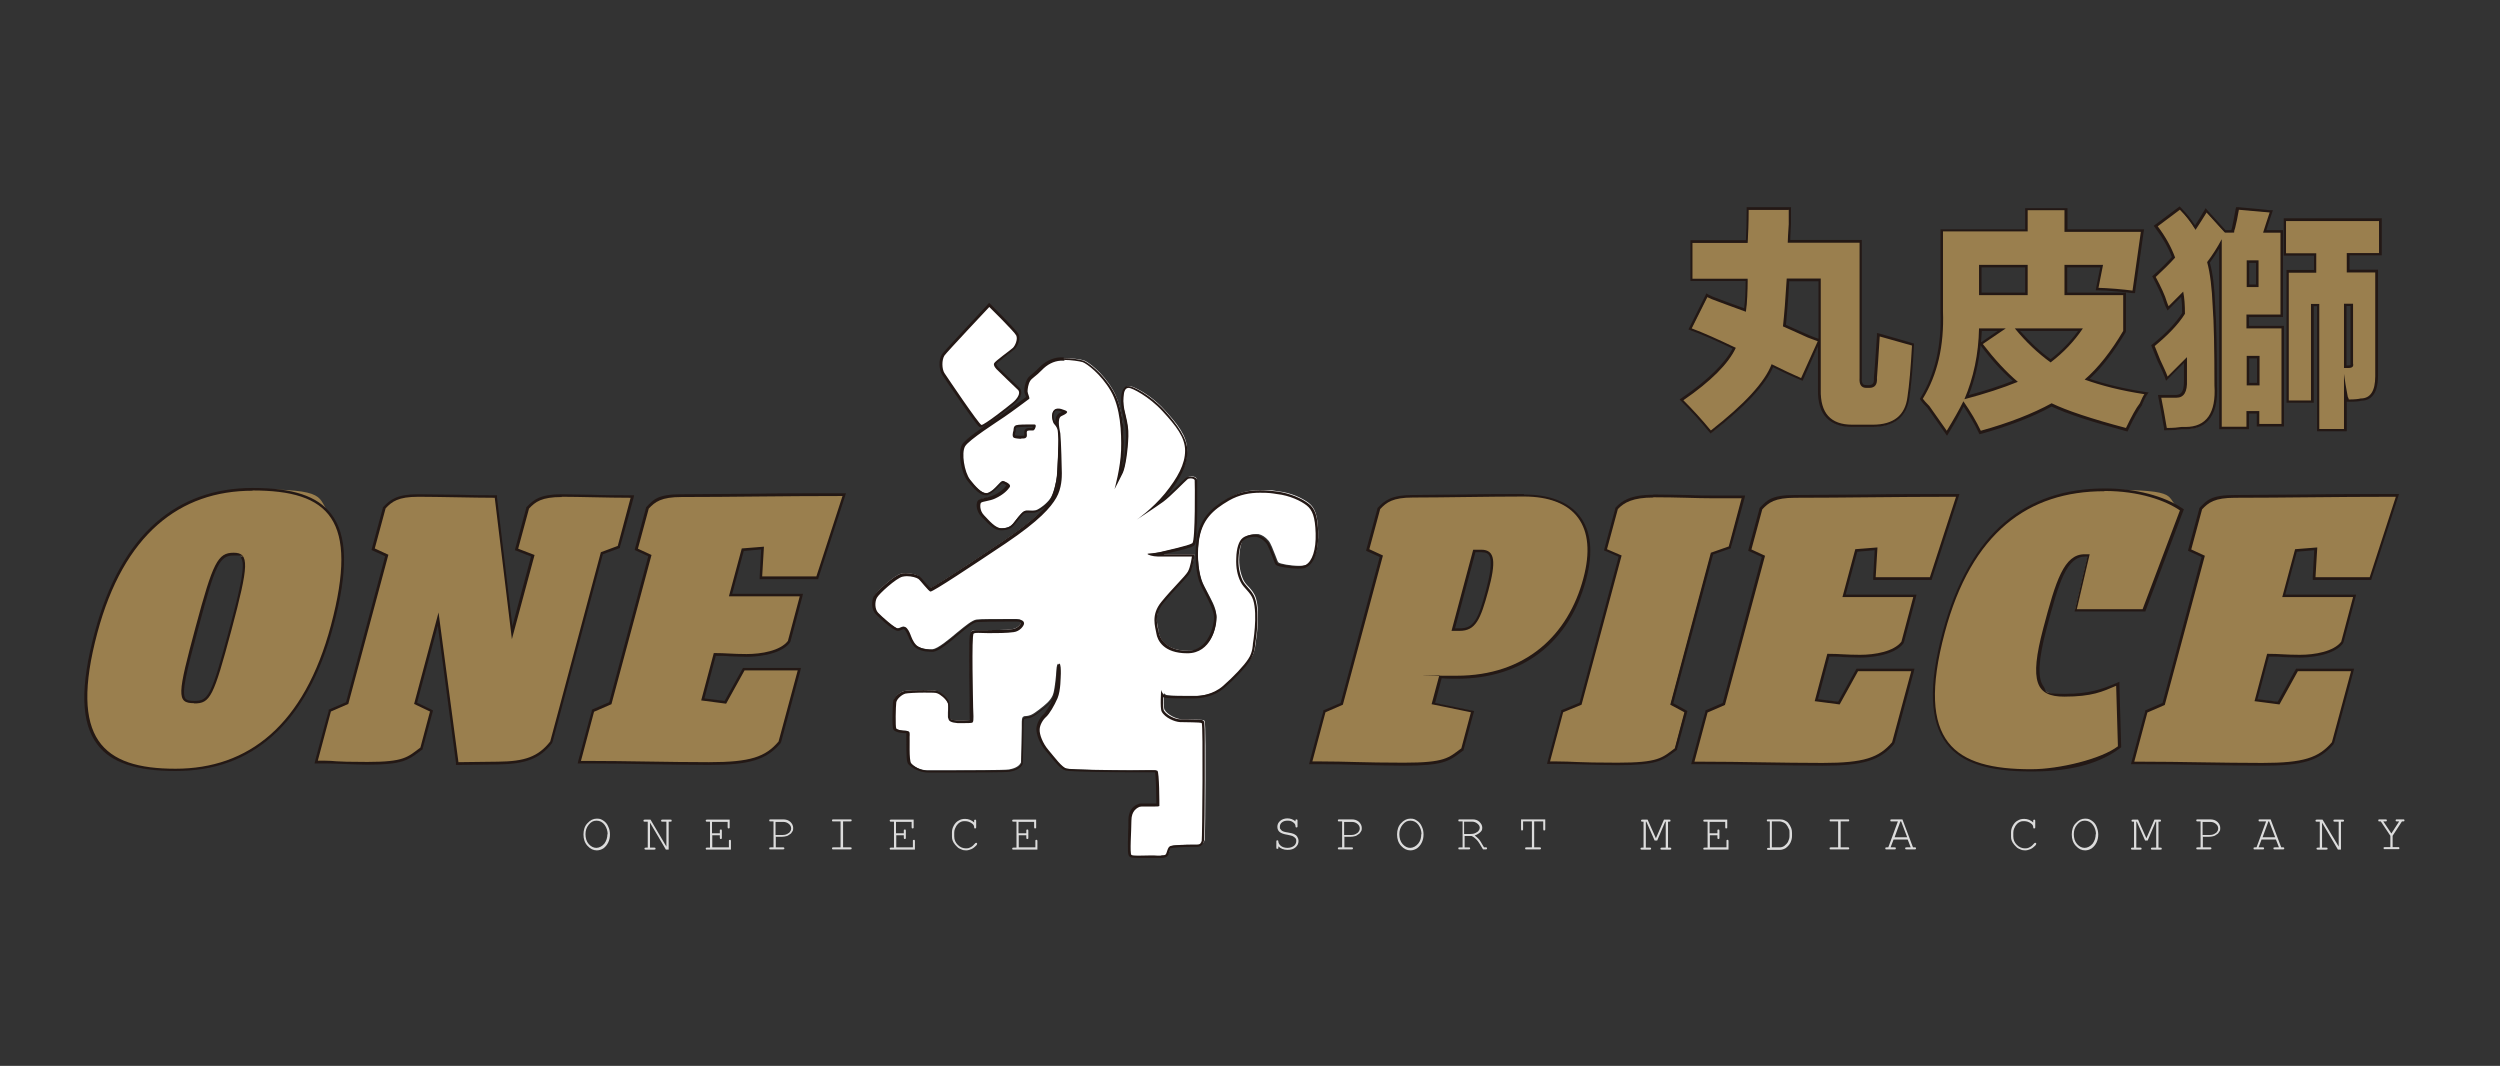 <?xml version="1.0" encoding="UTF-8"?>
<svg xmlns="http://www.w3.org/2000/svg" version="1.1" viewBox="0 0 991.9 422.9">
  <rect x="0" y="0" width="991.9" height="422.9" fill="#333333" stroke="none"/>
  <defs>
    <style>
      .cls-1 {
        fill: #9a7f4e;
      }

      .cls-2 {
        fill: #231815;
      }

      .cls-3 {
        fill: #fff;
      }

      .cls-4 {
        fill: #dcdcdc;
      }
    </style>
  </defs>
  <!-- Generator: Adobe Illustrator 28.6.0, SVG Export Plug-In . SVG Version: 1.2.0 Build 709)  -->
  <g>
    <g id="Calque_1">
      <g>
        <g>
          <g>
            <path class="cls-1" d="M678.7,171.1c-3.6-4.3-7.3-8.4-10.9-12l-.4-.4.5-.3c10.6-7.3,17.4-14,20.4-20.1-6.8-3.3-12.5-5.8-17-7.4l-.5-.2,6.7-13.4.4.2c.9.5,2.3,1.1,4.3,1.8,1.9.7,5.3,2,10.4,3.8.4-3.4.6-7.4.6-12h-21.9v-15.2h21.9c.2-3.4.3-7.6.3-12.6v-.5h16.7v6.3c-.2,3-.3,5.3-.4,6.8h28.5v54.1c-.1,1.4,0,2.4.6,2.9.4.4.9.6,1.7.6s.3,0,.5,0c.3,0,.5,0,.6,0,.9,0,1.5-.2,1.9-.7.5-.6.7-1.5.6-2.8.2-2.7.6-8.2,1.1-16.5v-.6s.6.2.6.2c6.4,1.8,10.4,2.9,12.8,3.7h.4c0,.1,0,.5,0,.5-.5,9-1.1,15.9-1.8,20.5-1,7.5-5.8,11.4-14.3,11.4-.3,0-.5,0-.8,0h-6.6c-.2,0-.4,0-.7,0-4.2,0-7.5-1.1-9.6-3.4-2.3-2.4-3.5-6.1-3.3-11v-19.4l-6.9,15.3-.5-.2c-3.3-1.4-7-3.2-11.2-5.2-2.9,7-11,15.7-24,26l-.4.3-.3-.4ZM717.6,133.5c2.1.8,3.3,1.2,4,1.4h.4c0,.1,0-23.8,0-23.8h-12.5c-.5,7.8-.9,13.9-1.4,18.2,2.2,1,5.4,2.4,9.5,4.2Z"/>
            <path class="cls-2" d="M709.7,83.2v5.8c-.2,3.4-.4,5.8-.4,7.3h28.5v53.6c-.2,2.7.7,4,2.7,4s.4,0,.5,0c.2,0,.4,0,.6,0,2.3,0,3.3-1.3,3.1-4,.2-2.7.6-8.1,1.1-16.4,6.1,1.7,10.3,2.9,12.8,3.6-.5,9-1.1,15.8-1.8,20.4-.9,7.3-5.5,11-13.8,11s-.5,0-.8,0h-6.6c-.2,0-.4,0-.7,0-8.6,0-12.7-4.6-12.5-13.9v-44.1h-13.5c-.5,8.3-1,14.6-1.5,19,2.2,1,5.5,2.4,9.8,4.4,1.9.7,3.3,1.2,4,1.5l-6.6,14.6c-3.4-1.5-7.3-3.3-11.7-5.5-2.7,7.1-10.7,15.8-24.1,26.3-3.6-4.4-7.3-8.4-10.9-12,10.9-7.5,17.9-14.5,20.8-20.8-7.1-3.4-12.9-6-17.5-7.7l6.2-12.4c1,.5,2.4,1.1,4.4,1.8,1.9.7,5.6,2.1,10.9,4,.5-3.6.7-8,.7-13.1h-21.9v-14.2h21.9c.2-3.4.4-7.8.4-13.1h15.7M710.7,82.2h-17.7v1c0,4.8-.1,8.9-.3,12.1h-22v16.2h21.9c0,4.1-.2,7.7-.6,10.8-4.5-1.6-7.9-2.9-9.8-3.6-2-.7-3.4-1.3-4.3-1.8l-.9-.5-.4.9-6.2,12.4-.5,1,1,.4c4.4,1.6,9.9,4,16.5,7.2-3.1,5.9-9.8,12.5-20,19.5l-1,.7.8.8c3.6,3.6,7.3,7.6,10.9,12l.6.7.8-.6c13-10.2,20.9-18.6,24-25.7,4,2,7.6,3.7,10.8,5l.9.4.4-.9,5.7-12.8v17.1c-.1,5,1,8.9,3.5,11.4,2.3,2.3,5.6,3.5,10,3.5s.5,0,.7,0h6.5c.3,0,.5,0,.8,0,8.8,0,13.8-4,14.8-11.8.7-4.6,1.3-11.3,1.8-20.5v-.8s-.7-.2-.7-.2c-2.4-.7-6.4-1.9-12.8-3.7l-1.2-.3v1.2c-.6,8.2-.9,13.7-1.2,16.4h0c0,0,0,.2,0,.2,0,1.2,0,2-.5,2.4-.3.3-.8.5-1.6.5s-.3,0-.5,0h0s0,0,0,0c-.2,0-.3,0-.4,0-.6,0-1-.1-1.3-.4-.4-.4-.6-1.3-.5-2.5h0v-54.7h-28.4c0-1.5.2-3.6.3-6.2h0v-6.9h0ZM709.9,111.6h11.6v22.8c-.7-.2-1.9-.7-3.7-1.4-3.9-1.7-7-3.1-9.2-4.1.4-4.2.9-9.9,1.3-17.4h0Z"/>
          </g>
          <g>
            <path class="cls-1" d="M772,171.4c-1.7-2.4-4-5.7-6.9-9.8-1.2-1.2-2.1-2.2-2.6-2.9l-.2-.3.2-.3c5.8-9.4,8.4-20.9,8-34.4v-32.3h33.6v-8.4h15.6v8.4h30.4l-3.4,24.4h-.5c-1.7-.3-3.9-.6-6.5-.8-3-.2-5.2-.4-6.9-.4h-.6l1.8-9.1h-14.2v11h23.3v14.9h0c-4.7,8.1-9.7,14.4-14.8,19,6.4,2.3,14,4.1,22.8,5.5h.8c0,.1-.4.8-.4.8-.5.7-1,1.9-1.8,3.6h0c0,0,0,.1,0,.1-1.4,1.9-3.3,5.2-5.4,9.8l-.2.4h-.4c-13.4-3.7-23.3-7-29.4-9.9-7.5,4.1-16.9,7.7-28,10.9h-.4c0,.1-.2-.3-.2-.3-1.6-3.4-3.8-7.1-6.4-10.9-1.7,3.2-3.7,6.9-6.2,11l-.4.7-.4-.6ZM785.7,130.8c-.3,9.7-2.1,18.7-5.5,26.8,7.5-2,14-4.1,19.4-6.3-4.4-3.8-8.9-8.7-13.3-14.5l-.3-.4,8.2-5.6h-8.5ZM800.5,130.8c4.1,4.8,8.5,9,13.2,12.4,4.6-3.6,8.6-7.7,11.8-12.4h-25ZM804,116.6v-11h-18.3v11h18.3Z"/>
            <path class="cls-2" d="M819.1,83.6v8.4h30.3l-3.3,23.3c-1.7-.2-3.9-.5-6.6-.7-2.9-.2-5.2-.4-6.9-.4l1.8-9.1h-15.3v12h23.3v14.2c-4.9,8.3-10,14.7-15.3,19.3,6.6,2.4,14.5,4.4,23.7,5.8-.5.7-1.1,1.9-1.8,3.6-1.5,1.9-3.3,5.2-5.5,9.8-13.6-3.6-23.5-6.9-29.5-9.8-7.5,4.1-16.9,7.8-28.1,10.9-1.7-3.6-4-7.5-6.9-11.7-1.7,3.4-3.9,7.3-6.6,11.7-1.7-2.4-4-5.7-6.9-9.8-1.2-1.2-2.1-2.2-2.6-2.9,5.8-9.5,8.5-21,8-34.7v-31.7h33.6v-8.4h14.6M785.2,117.1h19.3v-12h-19.3v12M826.4,130.3h-27c4.4,5.4,9.1,9.8,14.2,13.5,5.1-3.9,9.4-8.4,12.8-13.5M795.8,130.3h-10.6c-.2,10.2-2.2,19.6-5.8,28.1,8.3-2.2,15.3-4.5,21.2-6.9-4.6-3.9-9.2-8.9-13.9-15l9.1-6.2M820.1,82.6h-16.6v8.4h-33.6v32.7c.5,13.4-2.2,24.9-7.9,34.1l-.3.5.4.5c.5.8,1.4,1.8,2.6,3,2.9,4.1,5.2,7.4,6.9,9.8l.9,1.3.8-1.3c2.3-3.7,4.2-7.2,5.8-10.3,2.4,3.6,4.4,7,5.9,10.2l.4.8.8-.2c11-3.1,20.4-6.7,27.8-10.8,6.1,2.9,16,6.1,29.3,9.7l.8.2.4-.8c2.1-4.5,4-7.8,5.4-9.7h0c0,0,0-.2,0-.2.7-1.7,1.3-2.8,1.7-3.5l.9-1.3-1.5-.2c-8.4-1.3-15.8-3.1-21.9-5.2,5-4.6,9.7-10.8,14.3-18.5v-.2c.1,0,.1-.3.1-.3v-15.2h-23.3v-10h13.1l-1.6,7.9-.2,1.2h1.2c1.6,0,3.9.1,6.9.4,2.6.2,4.8.5,6.5.7h1c0,.1.1-.9.1-.9l3.3-23.3.2-1.1h-30.4v-8.4h0ZM786.2,106.1h17.3v10h-17.3v-10h0ZM801.6,131.3h22.9c-3,4.2-6.7,8-10.9,11.2-4.3-3.1-8.3-6.9-12.1-11.2h0ZM786.2,131.3h6.4l-6.4,4.4h-.2c.1-1.4.2-2.9.3-4.4h0ZM781.1,156.9c2.4-6.2,4-12.8,4.7-19.9h0c4.2,5.7,8.5,10.4,12.8,14.1-5,2-10.9,3.9-17.6,5.7h0Z"/>
          </g>
          <g>
            <path class="cls-1" d="M919.7,170.5v-49.6h-2.3v38.3h-9.8v-51.7h10.9v-6.7h-12v-13.8h37.8v13.8h-12.8v6.7h11.3v41.7c0,6.1-2.1,9.2-6.3,9.3-.8.2-2.4.4-4.8.4h-.5v-.5c0,0,0-.3-.3-.9h0c0,0,0-.1,0-.1-.2-.9-.3-1.7-.5-2.4v15.6h-10.8ZM931.9,145.5c.6,0,1-.1,1.2-.3.1-.2.2-.5.1-.9v-23.3h-2.7v24.5h1.3ZM859.2,170.2v-.4c-.8-4.4-1.5-8.4-2.3-12v-.6c-.1,0,5.6,0,5.6,0,.4,0,.6,0,.9,0,1.1,0,1.8-.3,2.4-.9,1-1,1.4-2.9,1.3-5.5v-7.9s-7.4,7.4-7.4,7.4l-.3-.8c-.5-1.5-1.5-3.6-2.9-6.5-1-2.5-1.7-4.3-2.2-5.5v-.3c-.1,0,.1-.2.1-.2,5.2-4.3,9.2-8.5,11.9-12.5,0-2.9-.2-5.4-.6-7.6l-5.6,5.7-.3-.6c-.3-.5-.5-1.1-.8-1.9-.7-2.4-2.2-5.7-4.3-9.8l-.2-.3.3-.3c2.8-2.6,5.3-5.1,7.4-7.4-1.4-4-3.7-8-6.8-12l-.3-.4,9.5-7.1.3.3c2.3,2.3,4.2,4.8,5.9,7.4,1.3-2,2.6-4.1,3.9-6.2l.3-.6,7.6,8.4h3c0-.4.2-.9.4-1.5.5-1.9.9-4.3,1.4-7.2v-.5c0,0,13.6,1.2,13.6,1.2l-.2.6c-.9,2.6-1.7,5.1-2.4,7.4h6.8v33.5h-13.5v4.5h13.9v38.9h-9.8v-5.1h-4.1v6.2h-10.8v-73c-1.4,2.5-3,5-4.8,7.3,1.2,4.4,1.9,10.2,2.1,17.4.5,6.6.7,17.1.7,31.4.4,6.3-.7,11-3.3,13.8-2,2.1-4.9,3.2-8.7,3.2s-1,0-1.6,0c-1.3.2-3.2.4-5.9.4h-.4ZM896,152.4v-10.7h-4.1v10.7h4.1ZM895.6,113.4v-9.6h-3.7v9.6h3.7Z"/>
            <path class="cls-2" d="M888.1,83.2l12.4,1.1c-1,2.9-1.8,5.6-2.6,8h6.9v32.5h-13.5v5.5h13.9v37.9h-8.8v-5.1h-5.1v6.2h-9.8v-74.4c-1.7,3.2-3.6,6.2-5.8,9.1,1.2,4.4,1.9,10.2,2.2,17.5.5,6.6.7,17,.7,31.4.7,11-3.2,16.5-11.5,16.5s-1.1,0-1.6,0c-1.2.2-3.2.4-5.8.4-.7-4.4-1.5-8.4-2.2-12h5.1c.3,0,.6,0,.9,0,3,0,4.4-2.3,4.2-7v-9.1c-2.2,2.2-4.7,4.7-7.7,7.7-.5-1.5-1.5-3.6-2.9-6.6-1-2.4-1.7-4.3-2.2-5.5,5.3-4.4,9.4-8.6,12-12.8,0-3.4-.2-6.3-.7-8.8-1.7,1.7-3.6,3.6-5.8,5.8-.2-.5-.5-1.1-.7-1.8-.7-2.4-2.2-5.7-4.4-9.8,2.9-2.7,5.5-5.2,7.7-7.7-1.5-4.1-3.8-8.3-6.9-12.4l8.8-6.6c2.4,2.4,4.5,5.1,6.2,8,1.5-2.2,2.9-4.5,4.4-6.9l7.3,8h3.6c0-.5.1-1.1.4-1.8.5-1.9,1-4.4,1.5-7.3M891.4,113.9h4.7v-10.6h-4.7v10.6M891.4,152.9h5.1v-11.7h-5.1v11.7M943.9,87.6v12.8h-12.8v7.7h11.3v41.2c0,5.8-1.9,8.8-5.8,8.8-.7.2-2.3.4-4.7.4,0-.2-.1-.6-.4-1.1-.7-3.6-1.2-6.7-1.5-9.1v21.9h-9.8v-49.6h-3.3v38.3h-8.8v-50.7h10.9v-7.7h-12v-12.8h36.8M930,146h1.8c1.5,0,2.1-.6,1.8-1.8v-23.7h-3.6v25.5M864.8,81.9l-.7.5-8.8,6.6-.8.6.6.8c2.9,3.9,5.2,7.7,6.6,11.6-2.1,2.3-4.5,4.7-7.2,7.1l-.6.5.4.7c2.1,4.1,3.6,7.3,4.3,9.7.3.8.5,1.5.8,2l.6,1.2,1-1,4.1-4.1.3-.3c.3,1.9.4,4,.4,6.4-2.6,4-6.5,8.1-11.7,12.3l-.6.5.3.7c.5,1.2,1.2,3,2.2,5.5h0s0,0,0,0c1.4,2.8,2.4,5,2.9,6.4l.5,1.5,1.1-1.1,3.8-3.8,2.2-2.2v6.7c.1,2.6-.3,4.3-1.1,5.2-.5.5-1.2.8-2.1.8s-.5,0-.8,0h0s0,0,0,0h-6.3l.2,1.2c.7,3.6,1.5,7.7,2.2,12v.8h1c2.6,0,4.6-.1,5.9-.4.5,0,1.1,0,1.6,0,3.9,0,6.9-1.1,9-3.4,2.7-2.9,3.9-7.6,3.5-14.1,0-14.3-.2-24.8-.7-31.4-.2-7-.9-12.8-2.1-17.2,1.3-1.8,2.6-3.7,3.7-5.6v71.7h11.8v-6.2h3.1v5.1h10.8v-39.9h-13.9v-3.5h13.5v-34.5h-6.6c.7-2.1,1.4-4.4,2.2-6.7l.4-1.2h-1.3c0-.1-12.4-1.2-12.4-1.2h-.9c0,0-.2.8-.2.8-.5,2.9-1,5.3-1.4,7.2-.1.4-.2.8-.3,1.1h-2.3l-7-7.7-.9-1-.7,1.2c-1.1,1.9-2.3,3.8-3.5,5.6-1.6-2.5-3.4-4.8-5.5-6.9l-.6-.6h0ZM892.4,104.3h2.7v8.6h-2.7v-8.6h0ZM892.4,142.2h3.1v9.7h-3.1v-9.7h0ZM944.9,86.6h-38.8v14.8h12v5.7h-10.9v52.7h10.8v-38.3h1.3v49.6h11.8v-11.7h.8c3.1,0,4.3-.2,4.9-.4,3.1,0,6.7-1.8,6.7-9.8v-42.2h-11.3v-5.7h12.8v-14.8h0ZM931,121.4h1.6v22.7h0c0,0,0,.2,0,.2,0,.3,0,.4,0,.5,0,0-.3.2-.8.2h-.8v-23.5h0Z"/>
          </g>
        </g>
        <g>
          <g>
            <path class="cls-1" d="M69.5,305.4c-15.5,0-25.2-3.2-30.5-10.2-6.5-8.5-6.8-22.5-1-44.2,10-37.2,31.4-56.9,62.1-56.9s25.4,3.1,30.8,10.1c6.4,8.3,6.6,22.3.8,44-10.2,38-31.1,57.2-62.2,57.2ZM92.8,219.9c-6,0-7.6,3.3-14.6,29.1-4.8,17.9-6.9,26-5,28.4.6.8,1.7,1.1,3.9,1.1,5.8,0,7.1-1.8,14.3-28.6,4.8-18,6.6-26.4,4.6-29-.6-.8-1.6-1.1-3.2-1.1Z"/>
            <path class="cls-2" d="M100.2,194.6c30.4,0,42.3,11.4,31.1,53.5-10.6,39.7-32.8,56.9-61.7,56.9s-42.2-11.8-31-53.8c10.5-39.3,32.8-56.5,61.6-56.5M77.1,279.1c6.3,0,7.6-2.5,14.7-29,7-26.1,7.2-30.8.9-30.8s-8.2,3.8-15.1,29.5c-7.2,26.8-7.7,30.2-.6,30.2M100.2,193.6c-15,0-27.9,4.6-38.3,13.7-11,9.6-19.1,24.2-24.3,43.5-5.9,21.9-5.5,36.1,1.1,44.7,5.4,7.1,15.3,10.4,30.9,10.4s28-4.6,38.4-13.8c10.9-9.6,19.1-24.4,24.3-43.8,5.9-21.9,5.6-36-.9-44.4-5.5-7.1-15.1-10.3-31.2-10.3h0ZM77.1,278.1c-2,0-3-.3-3.5-.9-1.7-2.3.4-10.7,5.1-28,6.8-25.5,8.4-28.8,14.1-28.8s2.5.5,2.8.9c1.9,2.4,0,11.2-4.7,28.6-7.1,26.5-8.3,28.2-13.8,28.2h0Z"/>
          </g>
          <g>
            <path class="cls-1" d="M173.9,245.6l-9,33.5,6.3,3-4,14.9h-.1c-.4.4-.8.7-1.2,1-4.2,3.2-6.5,4.9-20.1,4.9s-6.6-.2-9.7-.3c-2.7-.1-5.3-.2-7.4-.2h-3.2l5.5-20.3,6.9-3,15.7-58.5-5.4-2.5,4.4-16.4h0c2.5-2.8,5.1-4.9,13.4-4.9s10.8,0,16.3.2c5.1,0,9.9.2,14,.2h.4l6.5,54,8.2-30.5-6.5-2.5,4.4-16.5h0c2.5-2.8,5.1-4.9,13.4-4.9s7.6,0,11.9.2c5.1,0,10.3.2,15.5.2h.7l-5.4,20-6.7,2.5-20.1,74.9h0c-4.8,6.1-10,8.1-21,8.3l-16.2.2-7.6-57.3Z"/>
            <path class="cls-2" d="M222.8,197.1c7.5,0,17.6.4,27.4.4l-5.1,19.1-6.7,2.5-16.5,61.7-3.6,13.4c-4.8,6.1-10.2,7.9-20.6,8l-15.8.2-7.9-59.4-9.7,36.3,6.3,3-3.8,14.3c-5.1,3.8-6.4,5.7-21,5.7s-12.5-.5-17.2-.5h-2.5l5.2-19.5,6.9-3,15.9-59.2-5.4-2.5,4.3-15.9c2.5-2.7,5-4.6,13-4.6s21.9.4,30.3.4l6.8,56.1,9-33.4-6.5-2.5,4.3-15.9c2.5-2.7,5-4.6,13-4.6M222.8,196.1c-8.5,0-11.1,2.2-13.8,5l-.2.2v.2c0,0-4.3,15.9-4.3,15.9l-.2.9.8.3,5.6,2.2-7.4,27.6-6.1-51v-.9h-1c-4,0-8.9,0-14-.2-5.5,0-11.2-.2-16.3-.2-8.5,0-11.1,2.2-13.8,5l-.2.2v.2c0,0-4.3,15.9-4.3,15.9l-.2.8.8.4,4.6,2.1-15.5,57.9-6.5,2.8-.4.2v.5c-.1,0-5.3,19.5-5.3,19.5l-.3,1.3h3.8c2.1,0,4.7.1,7.4.2,3.2.1,6.5.3,9.8.3,13.7,0,16.1-1.8,20.4-5,.4-.3.8-.6,1.2-.9l.3-.2v-.3c0,0,3.9-14.3,3.9-14.3l.2-.8-.7-.4-5.6-2.7,8.2-30.6,7.2,54.4v.9c.1,0,1,0,1,0l15.8-.2c11.1-.2,16.5-2.3,21.3-8.4v-.2c.1,0,.2-.2.2-.2l3.6-13.4,16.4-61.2,6.3-2.3.5-.2v-.5c.1,0,5.3-19.1,5.3-19.1l.3-1.3h-1.3c-5.2,0-10.5,0-15.5-.2-4.3,0-8.4-.2-11.9-.2h0Z"/>
          </g>
          <g>
            <path class="cls-1" d="M281.3,302.9c-8.3,0-16.5-.1-24.4-.3-7.9-.1-16-.3-24.1-.3h-3l5.5-20.3,6.9-3,15.7-58.5-5.4-2.5,4.4-16.4h0c2.5-2.8,5.2-4.9,13.4-4.9s18.7,0,28.5-.2c11,0,22.4-.2,35.4-.2h.7l-10.7,33h-22.3l.7-11.8-7.9.6-4.8,18h28.1l-4.9,18.4h0c-3.8,5.1-13.8,5.5-16.8,5.5s-4.6,0-6.5-.2c-1.8,0-3.7-.2-6.1-.2l-4.8,17.8,9,1.1,7.3-13.2h22l-7.8,29h0c-5.5,6.5-12,8.5-28,8.5Z"/>
            <path class="cls-2" d="M334.3,196.7l-10.4,32h-21.5l.7-11.8-8.8.7-5.1,19h28.1l-4.7,17.7c-3,3.9-10.5,5.2-16.4,5.2s-7.8-.4-13-.4l-5,18.8,9.9,1.3,7.3-13.2h21.1l-7.6,28.2c-5.2,6.1-11.1,8.2-27.6,8.2s-32.2-.5-48.5-.5h-2.3l5.2-19.5,6.9-3,15.9-59.2-5.4-2.5,4.3-15.9c2.5-2.7,5-4.6,13-4.6,20,0,39.1-.4,63.9-.4M335.7,195.7h-1.4c-13.1,0-24.5,0-35.5.2-9.8,0-19,.2-28.5.2s-11.1,2.2-13.8,5l-.2.2v.2c0,0-4.3,15.9-4.3,15.9l-.2.8.8.4,4.6,2.1-15.5,57.9-6.5,2.8-.4.2v.5c-.1,0-5.3,19.5-5.3,19.5l-.3,1.3h3.6c8.1,0,16.2.1,24.1.3,7.9.1,16.1.3,24.4.3,16.1,0,22.7-2,28.4-8.6v-.2c.1,0,.2-.2.2-.2l7.6-28.2.3-1.3h-23l-.3.5-7,12.6-8-1,4.5-16.9c2.2,0,4,0,5.7.2,1.9,0,3.9.2,6.5.2s13.2-.4,17.2-5.6v-.2c.1,0,.2-.2.2-.2l4.7-17.7.3-1.3h-28.1l4.6-17,6.9-.6-.6,10.7v1.1c0,0,1,0,1,0h22.2l.2-.7,10.4-32,.4-1.3h0Z"/>
          </g>
        </g>
        <g>
          <g>
            <path class="cls-1" d="M557,303.1c-5.4,0-11.3-.1-16.9-.3-5.7-.1-11-.3-16-.3h-4l5.5-20.3,6.9-3,15.7-58.5-5.4-2.5,4.4-16.4h0c2.5-2.8,5.1-4.9,13.4-4.9s12.9,0,20.4-.2c8.1,0,16.4-.2,23.7-.2s17.4,2.8,21.7,8.4c4.4,5.7,5.2,14.3,2.4,24.8-6.6,24.8-25.1,38.9-50.8,38.9s-4.3,0-6.4-.3l-2.9,10.7,15.6,3.2-4,15h-.1c-.4.4-.8.7-1.1.9-4.3,3.2-6.6,5-22,5ZM579.1,249.8c5.8,0,7.8-3.7,10.9-15.5,2.2-8.2,2.5-12.4,1-14.4-.7-.9-1.7-1.3-3.3-1.3h-2.8l-8.4,31.2h2.6Z"/>
            <path class="cls-2" d="M604.6,197c20.4,0,29.2,11.8,23.6,32.5-6,22.5-22.9,38.6-50.3,38.6s-4.5-.1-6.8-.3l-3.1,11.6,15.6,3.2-3.8,14.3c-5.1,3.8-6.4,5.7-22.8,5.7s-22.7-.5-32.9-.5h-3.4l5.2-19.5,6.9-3,15.9-59.2-5.4-2.5,4.3-15.9c2.5-2.7,5-4.6,13-4.6,12,0,30.1-.4,44.1-.4M575.9,250.3h3.2c6.4,0,8.3-4.5,11.4-15.9,3.1-11.4,2.8-16.3-2.8-16.3h-3.2l-8.6,32.2M604.6,196c-7.2,0-15.6,0-23.7.2-7.5,0-14.6.2-20.4.2-8.5,0-11.1,2.2-13.8,5l-.2.2v.2c0,0-4.3,15.9-4.3,15.9l-.2.8.8.4,4.6,2.1-15.5,57.9-6.5,2.8-.4.2v.5c-.1,0-5.3,19.5-5.3,19.5l-.3,1.3h4.7c5,0,10.4.1,16,.3,5.6.1,11.5.3,16.9.3,15.5,0,17.9-1.8,22.3-5.1.4-.3.7-.5,1.1-.8l.3-.2v-.3c0,0,3.9-14.3,3.9-14.3l.3-1-1-.2-14.5-3,2.6-9.8c2.1.2,4.1.2,6.1.2,25.9,0,44.6-14.3,51.2-39.3,2.9-10.7,2-19.4-2.5-25.2-4.3-5.6-11.9-8.6-22.1-8.6h0ZM585.3,219.1h2.5c1.9,0,2.6.6,2.9,1.1,1.7,2.2.3,8.6-1.1,13.9-3.1,11.8-4.9,15.2-10.4,15.2h-1.9l8.1-30.2h0Z"/>
          </g>
          <g>
            <path class="cls-1" d="M641.6,303.1c-4.7,0-9.2-.1-13.6-.3-3.8-.1-7.4-.2-10.6-.2h-3.2l5.5-20.4,7.2-3,15.7-58.5-5.8-2.5,4.4-16.4h0c2.2-2.5,5.7-4.9,14.5-4.9s10.2.1,14.1.2c3.3,0,6.5.2,9.9.2h11.7l-5.4,20-7.1,2.5-16,59.6,5.6,3-4,14.9h-.1c-.4.4-.8.7-1.1.9-4.3,3.2-6.6,5-22,5Z"/>
            <path class="cls-2" d="M655.9,197.3c10.5,0,16.5.4,24,.4h11.1l-5.1,19.1-7.1,2.5-16.1,60.3,5.6,3-3.8,14.3c-5.1,3.8-6.4,5.7-22.8,5.7s-17.4-.5-24.2-.5h-2.5l5.2-19.5,7.3-3,15.9-59.2-5.8-2.5,4.3-15.9c2.5-2.7,6.1-4.6,14.1-4.6M655.9,196.3c-9,0-12.6,2.5-14.8,5l-.2.2v.2c0,0-4.3,15.9-4.3,15.9l-.2.8.8.3,5,2.2-15.5,57.9-6.8,2.8-.5.2v.5c-.1,0-5.3,19.5-5.3,19.5l-.3,1.3h3.8c3.2,0,6.7.1,10.5.2,4.4.1,9,.3,13.6.3,15.5,0,17.9-1.8,22.3-5.1.4-.3.7-.5,1.1-.8l.3-.2v-.3c0,0,3.9-14.3,3.9-14.3l.2-.8-.7-.4-4.9-2.7,15.8-59,6.6-2.3.5-.2v-.5c.1,0,5.3-19.1,5.3-19.1l.3-1.3h-12.4c-3.4,0-6.6,0-9.9-.2-3.9,0-8.4-.2-14.1-.2h0Z"/>
          </g>
          <g>
            <path class="cls-1" d="M723.1,303.1c-8.3,0-16.5-.1-24.4-.3-7.9-.1-16-.3-24.1-.3h-3l5.5-20.3,6.9-3,15.7-58.5-5.4-2.5,4.4-16.4h0c2.5-2.8,5.1-4.9,13.4-4.9s18.7,0,28.5-.2c11,0,22.4-.2,35.4-.2h.7l-10.7,33h-22.3l.7-11.8-7.9.6-4.8,18h28.1l-4.9,18.4h0c-3.8,5.1-13.8,5.5-16.8,5.5s-4.6,0-6.5-.2c-1.8,0-3.7-.2-6.1-.2l-4.8,17.8,9,1.1,7.3-13.2h22l-7.8,29h0c-5.5,6.5-12,8.5-28,8.5Z"/>
            <path class="cls-2" d="M776.1,197l-10.4,32h-21.5l.7-11.8-8.8.7-5.1,19h28.1l-4.7,17.7c-3,3.9-10.5,5.2-16.4,5.2s-7.8-.4-13-.4l-5,18.8,9.9,1.3,7.3-13.2h21.1l-7.6,28.2c-5.2,6.1-11.1,8.2-27.6,8.2s-32.2-.5-48.5-.5h-2.3l5.2-19.5,6.9-3,15.9-59.2-5.4-2.5,4.3-15.9c2.5-2.7,5-4.6,13-4.6,20,0,39.1-.4,63.9-.4M777.5,196h-1.4c-13.1,0-24.5,0-35.5.2-9.8,0-19,.2-28.5.2s-11.1,2.2-13.8,5l-.2.2v.2c0,0-4.3,15.9-4.3,15.9l-.2.8.8.4,4.6,2.1-15.5,57.9-6.5,2.8-.4.2v.5c-.1,0-5.3,19.5-5.3,19.5l-.3,1.3h3.6c8.1,0,16.2.1,24.1.3,7.9.1,16.1.3,24.4.3,16.1,0,22.7-2,28.4-8.6v-.2c.1,0,.2-.2.2-.2l7.6-28.2.3-1.3h-23l-.3.5-7,12.6-8-1,4.5-16.9c2.2,0,4,0,5.7.2,1.9,0,3.9.2,6.5.2s13.2-.4,17.2-5.6v-.2c.1,0,.2-.2.2-.2l4.7-17.7.3-1.3h-28.1l4.6-17,6.9-.6-.6,10.7v1.1c0,0,1,0,1,0h22.2l.2-.7,10.4-32,.4-1.3h0Z"/>
          </g>
          <g>
            <path class="cls-1" d="M805.9,305.6c-17.3,0-27.6-3.4-33.4-10.9-6.6-8.5-7-22.9-1.4-43.9,10-37.5,31.5-56.5,63.8-56.5s23.1,2.9,30.2,7.8l.3.2-15,39.8h-27.1l5.1-21.8h-1.3c-7.8,0-10.9,9.9-16,29-3.4,12.8-3.7,20-1.1,23.5,1.6,2.1,4.4,3,8.8,3,9.7,0,15-1.9,20.4-4.3l.7-.3.8,24.9-.2.2c-6.9,5.3-24,9.2-34.8,9.2Z"/>
            <path class="cls-2" d="M835,194.8c13.8,0,24.2,3.8,29.9,7.7l-14.8,39.2h-26.1l5.1-21.8h-2c-8.2,0-11.4,10.4-16.4,29.3-5.7,21.5-2.8,27.2,8.3,27.2s15.2-2,20.6-4.3l.7,24c-6.5,5-23.2,9.1-34.4,9.1-30.4,0-46-10.4-34.3-54.2,10.6-39.7,33.1-56.1,63.3-56.1M835,193.8c-15.8,0-29.1,4.5-39.6,13.4-11.1,9.4-19.4,24.1-24.6,43.5-5.7,21.1-5.2,35.6,1.5,44.3,5.9,7.7,16.3,11.1,33.8,11.1s28.1-4,35.1-9.3l.4-.3v-.5s-.7-24-.7-24v-1.5s-1.4.6-1.4.6c-5.4,2.3-10.7,4.2-20.2,4.2s-7-.9-8.4-2.8c-2.6-3.4-2.2-10.5,1.1-23.1,5-18.8,8-28.6,15.5-28.6h.7l-4.8,20.6-.3,1.2h28.1l.2-.6,14.8-39.2.3-.7-.6-.4c-7.2-4.9-18.6-7.9-30.5-7.9h0Z"/>
          </g>
          <g>
            <path class="cls-1" d="M897.6,303.1c-8.2,0-16.5-.1-24.4-.3-7.9-.1-16-.3-24.1-.3h-3l5.5-20.3,6.9-3,15.7-58.5-5.4-2.5,4.4-16.4h0c2.5-2.8,5.1-4.9,13.4-4.9s18.7,0,28.5-.2c11,0,22.4-.2,35.4-.2h.7l-10.7,33h-22.3l.7-11.8-7.8.6-4.8,18h28.1l-4.9,18.4h0c-3.8,5.1-13.8,5.5-16.8,5.5s-4.6,0-6.5-.2c-1.8,0-3.7-.2-6.1-.2l-4.8,17.8,9,1.1,7.3-13.2h22l-7.8,29h0c-5.5,6.5-12,8.5-28,8.5Z"/>
            <path class="cls-2" d="M950.6,197l-10.4,32h-21.5l.7-11.8-8.8.7-5.1,19h28.1l-4.7,17.7c-3,3.9-10.5,5.2-16.4,5.2s-7.8-.4-13-.4l-5,18.8,9.9,1.3,7.3-13.2h21.1l-7.6,28.2c-5.2,6.1-11.1,8.2-27.6,8.2s-32.2-.5-48.5-.5h-2.3l5.2-19.5,6.9-3,15.9-59.2-5.4-2.5,4.3-15.9c2.5-2.7,5-4.6,13-4.6,20,0,39.1-.4,63.9-.4M952,196h-1.4c-13.1,0-24.5,0-35.5.2-9.8,0-19,.2-28.5.2s-11.1,2.2-13.8,5l-.2.2v.2c0,0-4.3,15.9-4.3,15.9l-.2.8.8.4,4.6,2.1-15.5,57.9-6.5,2.8-.4.2v.5c-.1,0-5.3,19.5-5.3,19.5l-.3,1.3h3.6c8.1,0,16.2.1,24.1.3,7.9.1,16.1.3,24.4.3,16.1,0,22.7-2,28.3-8.6v-.2c.1,0,.2-.2.2-.2l7.6-28.2.3-1.3h-23l-.3.5-7,12.6-8-1,4.5-16.9c2.2,0,4,0,5.7.2,1.9,0,3.9.2,6.5.2s13.2-.4,17.2-5.6v-.2c.1,0,.2-.2.2-.2l4.7-17.7.3-1.3h-28.1l4.6-17,6.9-.6-.6,10.7v1.1c0,0,1,0,1,0h22.2l.2-.7,10.4-32,.4-1.3h0Z"/>
          </g>
        </g>
        <g>
          <g>
            <path class="cls-3" d="M389.3,169.1h0c-1.4-.3-14.9-20.7-15.1-20.9-1-1.7-1.3-5.4,0-7.4.6-1,16.2-17.6,17.9-19.5l.4-.4.4.4c1,1,10.2,10,10.9,11.5.9,1.8-.5,4.5-1.4,5.5-.3.3-1.4,1.1-2.6,2.1-1.7,1.3-4.5,3.4-4.8,4-.2.5.3,1.1.6,1.5,0,.1.2.2.2.3.3.4,5.2,5.1,8.5,8.2.4.4.6,1,.6,1.6,0,1.3-1.2,3-2.8,4.3-4.2,3.3-11.4,9-12.6,9h0Z"/>
            <path class="cls-2" d="M392.4,121.7s10.1,9.9,10.8,11.4c.7,1.5-.4,4-1.3,4.9-.9.9-7.2,5.3-7.5,6.2-.3.9.6,1.8.9,2.2.3.4,8.6,8.3,8.6,8.3,1.2,1.2-.2,3.5-2.2,5.1-1.9,1.6-11.1,8.8-12.3,8.8s0,0,0,0c-1-.2-13.7-19.1-14.7-20.6-1-1.6-1.1-5.1,0-6.9.6-1,17.9-19.4,17.9-19.4M392.4,120.2l-.7.8c-2.9,3.1-17.4,18.6-18,19.6-1.4,2.2-1.1,6.1,0,7.9.5.8,4,6,7.4,10.9,7,10,7.4,10.1,8,10.2h0s.1,0,.1,0c.4,0,1.6,0,13-9.1,1.4-1.1,2.9-2.9,3-4.6,0-.8-.2-1.5-.7-2-3-2.9-8-7.6-8.5-8.2,0,0-.1-.2-.2-.3-.2-.2-.5-.7-.5-1,.5-.6,3.2-2.6,4.6-3.8,1.5-1.1,2.3-1.8,2.7-2.1,1.1-1.1,2.5-4,1.5-6-.8-1.5-9.3-10-11-11.7l-.7-.7h0Z"/>
          </g>
          <g>
            <path class="cls-3" d="M460.4,339.6c-.6,0-1.2,0-1.9,0h-.9c-.2,0-.4,0-.7,0-.7,0-1.5,0-2.4,0-1,0-2,0-3,0-2.1,0-2.7-.2-3-.4-.6-.5-.6-2.7-.4-9.4,0-1.7.1-3.4.1-4.6,0-3,1.2-5.1,3.6-6,.3-.1.8-.2,1.9-.2s1.2,0,1.9,0c.7,0,1.4,0,2,0,1,0,1.5,0,1.7,0,0-3.5-.2-12.1-.6-13.3-.2,0-.8-.1-2.5-.1s-2.5,0-3.9,0c-1.7,0-3.4,0-5.1,0-4.5,0-22.1-.2-24.3-.7-1.7-.4-3.9-3.1-6-5.7-.5-.7-1.1-1.3-1.6-1.9-2.4-2.8-3.7-6.5-3.6-8.5.1-2,1.5-4.3,2.7-5.5,1.2-1.1,3.1-4.2,4.3-7.2,1-2.4,1.1-6.4,1.2-8.5,0-.5,0-.9,0-1.1,0-1.2,0-2.6-.2-3.2-.2.3-.4.9-.5,1.7v.5c-.2,2.2-.6,8.1-1.5,10.3-1,2.3-2.8,3.7-5.5,5.8l-.7.5c-2.3,1.8-3.4,1.9-4.4,2-.4,0-.7,0-1,.2-.7.3-.7,1.4-.7,3.2,0,.4,0,.7,0,1.1,0,2.3-.3,13.5-.3,13.7h0c0,.1,0,.2,0,.2-.9,1.9-3.2,2.5-4.8,2.8-1.4.3-19.8.3-21.9.3-5.4,0-9.8,0-10.8,0-3-.1-6-1.9-7-3.2-.7-.8-.7-3.7-.7-8.8,0-.9,0-1.7,0-1.9,0-.2,0-.5,0-.8,0-.4,0-.8-.1-.9,0,0-.3-.1-.6-.1-1.4,0-3.9-.3-4.5-1.2-.6-.8-.2-9.6,0-10.6.2-1.6,2.3-3.4,3.9-3.9,1-.3,5.1-.4,7.6-.4s4.7,0,5.3.3c1.2.4,3.7,2.2,4.4,4.2.4.9.3,2.7.2,4.3,0,.7,0,1.4,0,1.8,0,.6.4,1.2,3.1,1.4.8,0,1.7,0,2.7,0,1.9,0,2.9-.1,3.1-.2.2-.3,0-2.3,0-3.5,0-.7,0-1.4,0-2s0-1.4,0-3c-.5-24.1,0-26.3.5-26.7.4-.3,1.1-.4,2.1-.4s1,0,1.7,0c.7,0,1.6,0,2.5,0,2.5,0,7.4,0,9.9-.4,2.3-.3,3.6-2.4,3.6-2.9s0-1-2-1.1c-.5,0-1.7,0-3.3,0-4.3,0-11.1,0-12.5.2-1.7.2-4.5,2.5-7.3,4.8l-.5.4c-3.2,2.7-7.5,6.3-9.7,6.6-.3,0-.7,0-1.1,0-2,0-4.7-.6-6-2-1.3-1.3-1.9-2.9-2.3-4l-.2-.4c-.7-1.8-1.3-2.4-1.7-2.6-.1,0-.2,0-.3,0-.3,0-.6.1-1,.3-.4.2-.8.3-1.2.4h0s-.1,0-.1,0c-1.6,0-7.6-5.6-8.4-6.5-1.5-1.6-1.5-4.6-.6-6.5s7.9-8.1,10.5-8.7c.5-.1,1.2-.2,1.8-.2,2.1,0,4.1.6,4.9,1.1.4.3,1.2,1.2,2.1,2.3.8.9,2.1,2.5,2.5,2.7,1.4-.4,12.3-7.5,29.5-19,13.8-9.3,17.9-14.5,19.9-17.9,2.1-3.7,2.1-8.1,2.1-9.5s-.2-10.3-.5-14.3c.2,4.3-.4,14.2-.5,15.8-.2,2.2-1.3,7.2-2.7,9.2-1.3,1.9-4.2,4.2-5.9,4.7-.3,0-.7.1-1.1.1s-.7,0-1.1,0c-.3,0-.7,0-1,0s-.9,0-1.2.2c-.9.4-2.3,2.2-3.3,3.5-.4.5-.8,1-1.1,1.4-.9,1-2.1,1.9-4.9,1.9s-4.4-2.2-6.4-4.4c-.3-.3-.6-.7-1-1-2.1-2.1-1.7-5.1-1.2-5.7.4-.4,1.3-.6,2.5-.8,1.1-.2,2.3-.5,3.3-.9,2.5-1.1,4.4-2.6,5.6-4.3,0-.1,0-.2,0-.3,0-.3-.7-.8-2.1-1.4h0c-.4,0-1.3.9-1.9,1.6-1.1,1.2-2.5,2.7-4.2,3.2-.2,0-.4,0-.6,0-1.6,0-3.9-1.9-6.8-5.6-2.4-3.2-3.6-11-2-13.7,1.2-2.1,8-6.7,14.5-11,.5-.3.9-.6,1.3-.8,2.4-1.6,8.5-6.2,9.7-7.1,0-.3-.2-.6-.3-1-.2-.5-.4-1-.4-1.5,0-1.1.4-3.2,1-4.4.4-.7,1-1.2,1.9-1.9.8-.6,1.7-1.4,2.8-2.5,2.3-2.4,4.8-3.7,7.8-4,.5,0,1.1,0,1.8,0,2.7,0,6.3.4,7.7.9,1.7.6,7.4,4.8,11.4,11.6,3.1,5.3,4.5,13.1,4.2,23.7-.1,4-.9,8.4-1.6,11.6.5-1,1-2,1.3-2.7,1-2.2,1.9-8.5,2.1-14.3.1-3.3-.5-5.8-1-8.1-.5-1.9-.9-3.7-.9-5.8,0-2.7.3-4.4,1.1-5.2.4-.4.9-.6,1.6-.6,1.3,0,8.2,3.3,13.7,9.4,5.1,5.6,9,10.3,9,15.9s-2.6,10.5-8.1,17.3c-1.4,1.7-2.9,3.3-4.3,4.6,1.1-.8,2.2-1.5,2.9-2,2.1-1.5,6-5.4,8-7.4.8-.8,1.3-1.3,1.5-1.5.5-.4,1.3-.5,1.7-.5,1,0,2,.3,2.1,1.1,0,.2.5,24.1-1.1,25.4-1,.8-5.5,1.9-11.9,3.3-.6.1-1.1.2-1.4.3-1.1.2-2.1.4-3,.4.6.2,1.4.3,2.2.3h14.2v.6c0,.2-.6,4.2-1.7,6.2-.6,1-2.2,2.7-4.2,4.9-1.9,2-4.2,4.6-6.3,7.1-3.5,4.3-2.7,8.1-2.1,10.8,0,.5.2.9.2,1.3.3,1.8,1.9,7.5,11.8,7.5s11.1-10.2,11.1-13.7-2.3-7-3.9-10.2c-.6-1.1-1.1-2.1-1.5-3-1.4-3.2-2.5-9.9-1.6-16.8,1.1-8.7,5.5-12.9,12.2-16.9,3.6-2.1,7.7-3.2,12.5-3.2s4.5.2,6.7.5c5.4.6,9.8,2.8,12.2,4.6,2.6,2,3.6,5,3.8,11.5.2,6.5-1.3,11.4-4.1,12.9-.7.4-1.9.6-3.5.6-3.2,0-7.7-.8-8.2-1.4-.2-.2-.5-.9-1.2-2.8-.8-2.1-1.9-4.9-2.7-5.8-1.3-1.5-2.6-2.3-4-2.6-.3,0-.7,0-1.1,0-1.5,0-3.1.5-4.1,1.2-1.4,1-2.2,3.8-2.4,7.7-.2,3.4.4,6.5,1.6,9.2.5,1.1,1.3,2,2.2,2.9,1.1,1.2,2.2,2.5,2.8,4.4,1.9,6.1,0,17.2-.1,17.6,0,0-.1,3.5-1.8,6.2-1.6,2.6-5.8,7-10.1,10.8-4.3,3.8-9.8,4.2-11.9,4.2h-2.8c-7.3,0-8.7-.2-9.1-.5-.3-.2-.5-.4-.7-.6-.1,2.7-.1,5.8.2,6.5,1.2,2.2,4.9,3.8,6.9,3.9.7,0,1.7,0,2.7,0,4.1,0,5.6.2,6.1.4.4.2.7.3.6,23.6,0,9.5-.2,23.1-.3,23.7-.3,1.3-1.1,2-2.4,2s-.2,0-.3,0c-.3,0-.9,0-1.7,0-3.5,0-7.8.2-8.5.5-.5.2-.7,1-1,1.7-.2.6-.4,1.2-.8,1.6-.4.4-1.1.5-2.3.5ZM409.2,168.9c-4,0-5.4.2-5.9.3-.6.2-.7.7-.7,1.3,0,.2,0,.3,0,.4-.4,1.2-.4,2.1-.1,2.3.3.1,1.5.3,2.8.3s1.6-.2,1.7-.2c.2-.2.2-.6.1-1.1,0-.5,0-1,.2-1.4.3-.4.8-.5,1.3-.5s.3,0,.5,0c.2,0,.3,0,.5,0,.3,0,.4,0,.5,0,.3-.2.7-1.2.5-1.4h-.4s-.8,0-.8,0ZM419.6,162.3c-.2,0-.5,0-.7.1-.8.2-1.3,1.1-1.4,2.3,0,.7.1,2.3.9,3.1.5.5.8,1,1,1.5-.3-2-.3-4.3,1.1-5h.3c.5-.4,1.5-.9,1.7-1.1,0,0-.2-.1-.4-.2-1.3-.5-1.9-.7-2.5-.7Z"/>
            <path class="cls-2" d="M422.1,142.8c2.8,0,6.2.5,7.5.9,1.6.6,7.2,4.7,11.1,11.4,3.9,6.7,4.3,16.5,4.1,23.5-.2,7-2.6,15.5-2.6,15.5,0,0,2.2-4.2,3.3-6.5,1-2.2,2-8.5,2.2-14.5.2-6-1.9-9.4-2-13.9,0-4.6,1-5.3,2.2-5.3s8,3.4,13.4,9.3c5.4,5.9,8.9,10.3,8.9,15.6s-2.9,10.7-8,17c-5.1,6.2-11.2,10.4-11.2,10.4,0,0,7.6-5,10.5-7.1,2.9-2.1,8.8-8.3,9.6-8.9.3-.3.8-.4,1.3-.4.8,0,1.5.3,1.6.7.1.7.3,23.9-.9,25-1.3,1-10.8,3-13.1,3.6-2.3.5-4.8.4-4.7.7,0,.3,2.1,1,4,1h13.6s-.5,4.1-1.6,6c-1.1,1.9-6.2,6.7-10.5,12-4.3,5.2-2.4,9.9-2,12.5.4,2.7,2.8,7.9,12.3,7.9s11.6-10.6,11.6-14.2-4-10.1-5.5-13.4c-1.5-3.3-2.4-10.1-1.6-16.5,1.1-8.9,5.7-12.8,12-16.5,4.2-2.4,8.4-3.1,12.3-3.1s4.6.2,6.6.5c5.4.6,9.7,2.8,11.9,4.5,2.3,1.8,3.4,4.5,3.6,11.1.2,6.6-1.4,11.1-3.9,12.5-.7.4-1.9.6-3.3.6-3.3,0-7.5-.9-7.9-1.2-.5-.5-2.5-7-3.9-8.6-1.4-1.6-2.7-2.4-4.3-2.7-.4,0-.7-.1-1.2-.1-1.5,0-3.2.4-4.4,1.3-1.6,1.2-2.5,4.2-2.6,8-.2,3.9.5,7,1.7,9.4,1.3,2.7,4,4.1,5,7.2,1.9,6-.1,17.4-.1,17.4,0,0,0,3.4-1.8,6-1.7,2.7-5.9,7.1-10,10.7-4.1,3.6-9.2,4.1-11.6,4.1s-1.6,0-2.8,0c-3.4,0-8.2,0-8.8-.4-1.1-.6-1.4-2.1-1.4-2.1,0,0-.5,7.3.2,8.6,1.3,2.5,5.2,4.1,7.3,4.2,2.2.1,8,0,8.6.4.6.3.2,45.8,0,46.7-.2.8-.7,1.6-1.9,1.6s-.1,0-.2,0c-.3,0-.9,0-1.7,0-2.8,0-7.7.1-8.7.5-1.2.5-1.2,2.8-1.9,3.4-.4.3-1.1.4-2,.4s-1.7,0-2.7-.1c-.2,0-.5,0-.7,0-1.4,0-3.6.1-5.4.1s-2.4,0-2.7-.3c-.7-.6,0-9.6,0-13.6s2.3-5.1,3.3-5.5c.3-.1.9-.1,1.7-.1,1.2,0,2.7,0,3.9,0s2.2,0,2.2-.3c0-.7,0-13.4-.8-13.9-.3-.2-1.3-.2-2.8-.2-2.4,0-5.9.1-9,.1-5,0-22.2-.2-24.1-.7-2-.5-4.9-4.6-7.3-7.4-2.4-2.8-3.6-6.3-3.5-8.1,0-1.8,1.3-4,2.6-5.1,1.3-1.2,3.2-4.4,4.5-7.4,1.3-3.1,1.2-8.4,1.3-9.8,0-1.4,0-3.8-.6-3.9,0,0,0,0,0,0-.5,0-.9,1.1-1,2.4,0,1.3-.5,8.3-1.5,10.7-1,2.4-3,3.8-6,6.1-3.1,2.4-4,1.6-5.2,2.1-1.3.5-1,2.5-1,4.7s-.3,13.6-.3,13.6c-.8,1.7-2.9,2.3-4.5,2.6-1,.2-12.7.3-21.9.3s-9.7,0-10.8,0c-2.9,0-5.7-1.9-6.6-3-.9-1.1-.5-9.5-.6-10.5,0-1,.4-2.3-1.2-2.3s-3.7-.4-4.1-1c-.4-.6-.2-8.9,0-10.3.2-1.4,2.2-3.1,3.6-3.5.8-.2,4.3-.4,7.5-.4s4.7,0,5.2.3c1.1.4,3.4,2.1,4.2,4,.5,1.3,0,4.7.2,5.9,0,1.2,1.3,1.7,3.6,1.9.8,0,1.8,0,2.7,0,1.6,0,3.1,0,3.3-.3.6-.5.2-3.9.2-5.9s-.7-28.7.2-29.3c.4-.3,1-.3,1.8-.3,1.1,0,2.5.1,4.1.1,2.9,0,7.5,0,10-.4,2.5-.3,4.1-2.6,4.1-3.4s-.5-1.5-2.5-1.6c-.5,0-1.8,0-3.4,0-4.3,0-11.1,0-12.6.2-2,.2-4.9,2.8-8,5.3-3.1,2.6-7.4,6.2-9.5,6.5-.3,0-.7,0-1,0-2,0-4.5-.7-5.7-1.8-1.4-1.4-2-3.3-2.4-4.3-.4-1-1.1-2.5-2-2.9-.2,0-.3-.1-.5-.1-.7,0-1.4.5-2.3.7,0,0,0,0,0,0-1.2,0-6.7-4.9-8-6.3-1.4-1.5-1.3-4.4-.5-5.9.8-1.6,7.8-7.9,10.2-8.4.5-.1,1.1-.2,1.7-.2,2,0,3.9.6,4.6,1.1.9.7,4.1,5,4.8,5,0,0,0,0,0,0,1.1,0,16.2-10,29.8-19.1,13.5-9.1,17.9-14.3,20.1-18.1,2.2-3.8,2.2-8.3,2.2-9.8s-.3-13-.6-15.7c-.1-.9-1.5-6,.4-6.9,1.5-.7,3.4-1.6,1.5-2.3-1.3-.5-2-.7-2.6-.7s-.6,0-.9.1c-1,.3-1.6,1.3-1.7,2.7,0,.7.1,2.6,1,3.5,1.6,1.7,1.3,3.3,1.4,4.3.3,3.7-.3,14.6-.5,16.4-.2,2.2-1.3,7.1-2.6,9-1.3,1.9-4.2,4.1-5.6,4.5-.3,0-.7.1-1,.1-.7,0-1.4-.1-2.2-.1s-.9,0-1.4.2c-1.4.6-3.5,3.7-4.6,5-.9,1.1-2.1,1.8-4.5,1.8s-4.8-2.9-7-5.2c-1.9-2-1.5-4.6-1.2-4.9.6-.6,3.5-.7,5.6-1.7,3.5-1.6,5.1-3.5,5.8-4.5.7-1-1-1.9-2.3-2.4,0,0-.1,0-.2,0-1.3,0-3.5,4-6.3,4.8-.1,0-.3,0-.5,0-1.8,0-4.3-2.7-6.4-5.4-2.3-3-3.5-10.6-2-13.2,1.5-2.6,13-9.9,15.6-11.7,2.7-1.8,9.9-7.2,9.9-7.2.1-.8-.6-1.8-.7-2.9,0-1,.3-3,1-4.1.6-1.1,2.4-2,4.6-4.3,2.2-2.3,4.7-3.6,7.5-3.8.5,0,1.1,0,1.7,0M405.1,174c.9,0,1.7,0,2-.4.7-.6,0-2,.4-2.5.1-.2.5-.3.9-.3s.7,0,1,0,.6,0,.8-.1c.5-.4,1.3-2.3.2-2.3s-.7,0-1.2,0c-1.9,0-5.1,0-6,.3-1.2.4-1,1.7-1.1,2.1-.3,1-.6,2.5.2,2.9.4.2,1.8.4,2.9.4M422.1,141.8c-.7,0-1.3,0-1.8,0-3.1.3-5.7,1.7-8.1,4.1-1,1.1-2,1.8-2.7,2.5-.9.7-1.6,1.3-2,2.1-.7,1.3-1.2,3.5-1.1,4.7,0,.6.3,1.2.5,1.7,0,.2.2.4.2.6-1.6,1.2-7.2,5.4-9.4,6.9-.3.2-.7.5-1.3.8-6.9,4.5-13.4,9-14.7,11.2-1.8,3.1-.3,11.2,2.1,14.3,3,3.9,5.4,5.8,7.2,5.8s.5,0,.8-.1c1.8-.6,3.2-2.1,4.4-3.3.5-.5,1.2-1.3,1.5-1.4,1,.4,1.5.8,1.6.9-1.2,1.6-2.9,3-5.3,4-1,.4-2.1.7-3.2.9-1.3.3-2.2.5-2.7,1-.9.9-1,4.1,1.2,6.4.3.3.6.7,1,1,2.1,2.2,4.2,4.5,6.8,4.5s4-.6,5.3-2.1c.3-.4.7-.9,1.1-1.4.9-1.1,2.3-3,3.1-3.3.3-.1.6-.2,1-.2s.6,0,1,0c.4,0,.8,0,1.2,0s.9,0,1.3-.2c1.1-.3,2.5-1.2,3.8-2.3-2.8,3.2-7.7,7.5-16.7,13.6-22.8,15.3-28,18.3-29.1,18.8-.5-.4-1.5-1.7-2.2-2.4-1-1.2-1.7-2-2.2-2.3-1-.7-3.2-1.2-5.2-1.2-.7,0-1.3,0-1.9.2-2.8.6-10,7.2-10.9,8.9-1,2-1,5.3.7,7.1,0,0,6.7,6.7,8.8,6.7s.2,0,.2,0c.5,0,.9-.3,1.3-.4.3-.1.6-.3.8-.3s0,0,.1,0c.1,0,.7.4,1.5,2.3,0,.1,0,.3.2.4.4,1.1,1.1,2.8,2.4,4.2,1.5,1.5,4.3,2.1,6.4,2.1s.8,0,1.2,0c2.2-.3,5.8-3.2,9.9-6.7h0c0,0,.5-.4.5-.4,2.7-2.2,5.4-4.6,7-4.7,1.3-.1,7.8-.2,12.5-.2s2.8,0,3.3,0c1,0,1.5.2,1.5.6,0,.4-1.2,2.1-3.2,2.4-2.2.3-6.6.4-9.9.4s-1.7,0-2.4,0c-.6,0-1.2,0-1.7,0-.8,0-1.7,0-2.4.5-.7.5-1.2.8-.7,27.1,0,1.6,0,2.6,0,3,0,.6,0,1.3,0,2,0,.9.1,2.4,0,3.1-.4,0-1.3.1-2.6.1s-1.9,0-2.6,0c-1.7-.1-2.6-.4-2.6-1,0-.3,0-1,0-1.7,0-2,0-3.6-.3-4.5-.9-2.3-3.6-4.1-4.7-4.5-.6-.2-2.4-.3-5.5-.3-2.4,0-6.7,0-7.8.4-1.6.4-4,2.3-4.3,4.3,0,.4-.6,9.9.2,11,.9,1.4,4.8,1.4,4.9,1.4,0,0,.1,0,.2,0,0,.1,0,.4,0,.5,0,.2,0,.5,0,.8,0,.2,0,1.1,0,1.9,0,6.2.1,8.3.8,9.1,1.1,1.3,4.3,3.2,7.4,3.3,1,0,5.4,0,10.8,0s20.6,0,22-.3c1.7-.3,4.2-1,5.2-3.1v-.2c0,0,0-.2,0-.2,0-.5.3-11.4.3-13.7s0-.8,0-1.1c0-1.2,0-2.5.4-2.7.3,0,.5-.1.8-.2,1,0,2.3-.2,4.6-2.1l.7-.5c2.3-1.8,4.1-3.2,5.2-5.1-1.2,2.6-2.7,5-3.7,6-1.3,1.2-2.8,3.6-2.9,5.8-.1,2,1.1,5.8,3.7,8.8.5.6,1,1.2,1.6,1.9,2.3,2.8,4.4,5.4,6.3,5.9,2.3.6,21.7.7,24.4.7s3.4,0,5.1,0c1.4,0,2.8,0,3.9,0s1.8,0,2.1,0c.3,1.8.5,8.8.5,12.4-.3,0-.6,0-1.2,0s-1.3,0-2,0c-.7,0-1.3,0-1.9,0-1.1,0-1.7,0-2.1.2-2.6,1-3.9,3.2-3.9,6.5s0,2.8-.1,4.6c-.2,7.7-.2,9.2.6,9.8.4.3,1.1.5,3.3.5s2,0,3,0c.9,0,1.7,0,2.4,0s.5,0,.7,0c.3,0,.6,0,.9,0,.7,0,1.3,0,1.9,0,.9,0,2,0,2.7-.7.5-.4.7-1.1.9-1.8.2-.5.4-1.3.7-1.4.6-.2,4.6-.5,8.3-.5s1.4,0,1.6,0c0,0,.2,0,.3,0,1.4,0,2.5-.9,2.8-2.4.2-.8.3-17.7.3-23.8,0-4.5,0-10.8,0-15.8,0-7.8-.1-7.8-.8-8.2-.5-.3-1.6-.3-6.3-.4-1.1,0-2.1,0-2.7,0-1.9,0-5.4-1.6-6.5-3.6-.2-.5-.3-2.7-.2-5.2,0,0,0,0,0,0,.5.3,1.6.5,9.3.5s1.3,0,1.9,0h1c2.2,0,7.8-.4,12.2-4.3,3.7-3.2,8.3-7.9,10.2-10.9,1.7-2.7,1.9-5.9,1.9-6.5.2-1,2-11.8,0-17.8-.6-2-1.8-3.3-2.9-4.5-.8-.9-1.6-1.8-2.1-2.8-1.2-2.6-1.8-5.6-1.6-8.9.2-3.7,1-6.4,2.3-7.3.9-.7,2.4-1.1,3.8-1.1s.7,0,1,0c1.4.3,2.5,1,3.8,2.4.7.8,1.8,3.7,2.6,5.7.8,2.1,1,2.7,1.3,3,.8.8,5.9,1.5,8.6,1.5s3-.2,3.8-.7c3-1.7,4.6-6.5,4.4-13.4-.2-6.7-1.2-9.8-4-11.8-2.4-1.8-7-4-12.4-4.7-2.2-.3-4.4-.5-6.7-.5-4.9,0-9.1,1.1-12.8,3.2-6.9,4-11.4,8.3-12.5,17.3-.7,6.1,0,13.3,1.7,17,.4.8.9,1.9,1.5,3,1.6,3.1,3.9,7.5,3.9,10s-1.9,13.2-10.6,13.2-11-5.4-11.3-7.1c0-.4-.2-.9-.3-1.3-.6-2.7-1.3-6.3,2-10.4,2.1-2.6,4.4-5.1,6.3-7.1,2.1-2.3,3.7-3.9,4.3-5,1.2-2,1.7-6.2,1.7-6.3v-1.1c.1,0-1,0-1,0h-11.4c0,0,.1,0,.2,0,6.7-1.5,11.1-2.6,12.1-3.4.5-.4,1.2-1,1.3-13.4,0-5.8,0-12,0-12.5-.1-.9-1.1-1.5-2.6-1.5-.5,0-1.4,0-2,.6-.2.2-.7.6-1.6,1.5-1.6,1.6-4.4,4.4-6.5,6.2.2-.2.4-.5.6-.7,5.6-6.8,8.2-12.4,8.2-17.6s-4-10.6-9.1-16.3c-5.5-6-12.5-9.6-14.1-9.6s-1.4.3-1.9.8c-.9.9-1.3,2.7-1.2,5.6,0,2.1.5,3.9.9,5.9.6,2.4,1.1,4.8,1,8-.1,4.8-.8,9.8-1.6,12.7.4-2.3.7-4.8.8-7.2.3-10.8-1.1-18.6-4.3-24-4-6.9-9.9-11.2-11.7-11.9-1.5-.5-5.1-1-7.9-1h0ZM418.7,167.5c-.6-.7-.8-2.1-.7-2.7,0-1,.5-1.7,1-1.9.2,0,.4,0,.6,0,.4,0,.9.1,1.9.5-.3.2-.7.3-.9.5h-.3c-1.2.7-1.6,2.2-1.6,3.7h0ZM402.7,172.8c0-.2,0-.9.3-1.7,0-.2,0-.4,0-.6,0-.7.1-.8.4-.9.3,0,1.4-.3,5.8-.3h.6c0,.2-.2.4-.2.5,0,0-.1,0-.2,0-.1,0-.3,0-.4,0-.2,0-.4,0-.5,0-.4,0-1.3,0-1.8.7-.4.5-.3,1.2-.3,1.7,0,.2,0,.5,0,.6-.2,0-.5.1-1.4.1s-2-.1-2.4-.2h0ZM418.4,195.6c.7-2,1.2-4.4,1.4-6-.1,1.7-.5,3.9-1.4,6h0ZM418.7,275.1c.2-.9.5-2.2.6-3.4-.1,1.2-.3,2.4-.6,3.4h0Z"/>
          </g>
        </g>
        <g>
          <path class="cls-4" d="M242,331.1c0,1.1-.2,2.2-.7,3.2-.5,1-1.1,1.7-1.9,2.3-.8.5-1.7.8-2.6.8-1.4,0-2.6-.6-3.7-1.8-1.1-1.2-1.6-2.7-1.6-4.5s.5-3.4,1.6-4.5c1.1-1.2,2.3-1.8,3.7-1.8s1.8.3,2.6.8c.8.5,1.5,1.3,1.9,2.3.5,1,.7,2,.7,3.2ZM241.1,331.1c0-1.4-.4-2.7-1.2-3.8-.8-1.1-1.9-1.7-3.2-1.7s-2.2.5-3.1,1.6c-.9,1.1-1.3,2.3-1.3,3.8s.4,2.9,1.3,3.9,1.9,1.5,3,1.5,2.3-.6,3.2-1.7c.8-1.1,1.2-2.4,1.2-3.8Z"/>
          <path class="cls-4" d="M265.3,337.1h-1.1l-6.3-10.7v9.9h1.6c.2,0,.4,0,.5.1,0,0,.1.2.1.3s0,.2-.1.3c0,0-.2.1-.5.1h-3.2c-.2,0-.4,0-.5-.1,0,0-.1-.2-.1-.3s0-.2.1-.3c0,0,.2-.1.5-.1h.7v-10.3h-1.2c-.2,0-.4,0-.4-.1,0,0-.1-.2-.1-.3s0-.2.1-.3c0,0,.2-.1.4-.1h2.3l6.3,10.7v-9.9h-1.6c-.2,0-.4,0-.4-.1,0,0-.1-.2-.1-.3s0-.2.1-.3c0,0,.2-.1.4-.1h3.2c.2,0,.4,0,.4.1s.1.2.1.3,0,.2-.1.3-.2.1-.4.1h-.7v11.1Z"/>
          <path class="cls-4" d="M282.6,331.3v4.9h6.6v-2.5c0-.2,0-.4.1-.4,0,0,.2-.1.3-.1s.2,0,.3.1c0,0,.1.2.1.4v3.4h-9.5c-.2,0-.4,0-.4-.1,0,0-.1-.2-.1-.3s0-.2.1-.3c0,0,.2-.1.4-.1h1.2v-10.3h-1.2c-.2,0-.4,0-.4-.1,0,0-.1-.2-.1-.3s0-.2.1-.3c0,0,.2-.1.4-.1h9v3c0,.2,0,.4-.1.4,0,0-.2.1-.3.1s-.2,0-.3-.1c0,0-.1-.2-.1-.4v-2.1h-6.2v4.5h3.1v-1c0-.2,0-.4.1-.4,0,0,.2-.1.3-.1s.2,0,.3.1c0,0,.1.2.1.4v2.8c0,.2,0,.3-.1.4,0,0-.2.1-.3.1s-.2,0-.3-.1c0,0-.1-.2-.1-.4v-1h-3.1Z"/>
          <path class="cls-4" d="M307.8,332.1v4.1h2.9c.2,0,.4,0,.4.1,0,0,.1.2.1.3s0,.2-.1.3c0,0-.2.1-.4.1h-5c-.2,0-.4,0-.4-.1,0,0-.1-.2-.1-.3s0-.2.1-.3c0,0,.2-.1.4-.1h1.2v-10.3h-1.2c-.2,0-.4,0-.4-.1,0,0-.1-.2-.1-.3s0-.2.1-.3c0,0,.2-.1.4-.1h5c1.2,0,2.1.3,2.9,1,.7.7,1.1,1.5,1.1,2.4s-.1,1.1-.4,1.5c-.2.4-.5.8-.9,1-.5.4-1,.7-1.6.8-.4.1-.9.2-1.5.2h-2.7ZM307.8,331.3h2.7c.6,0,1.2-.1,1.8-.4s1-.6,1.2-1c.3-.4.4-.8.4-1.2,0-.7-.3-1.3-.9-1.8-.6-.5-1.3-.8-2.2-.8h-3.1v5.3Z"/>
          <path class="cls-4" d="M334.5,325.9v10.3h2.9c.2,0,.4,0,.4.1,0,0,.1.2.1.3s0,.2-.1.3c0,0-.2.1-.4.1h-6.8c-.2,0-.4,0-.4-.1,0,0-.1-.2-.1-.3s0-.2.1-.3c0,0,.2-.1.4-.1h2.9v-10.3h-2.9c-.2,0-.4,0-.4-.1,0,0-.1-.2-.1-.3s0-.2.1-.3c0,0,.2-.1.4-.1h6.8c.2,0,.4,0,.4.1,0,0,.1.2.1.3s0,.2-.1.3c0,0-.2.1-.4.1h-2.9Z"/>
          <path class="cls-4" d="M355.6,331.3v4.9h6.6v-2.5c0-.2,0-.4.1-.4,0,0,.2-.1.3-.1s.2,0,.3.1c0,0,.1.2.1.4v3.4h-9.5c-.2,0-.4,0-.4-.1,0,0-.1-.2-.1-.3s0-.2.1-.3c0,0,.2-.1.4-.1h1.2v-10.3h-1.2c-.2,0-.4,0-.4-.1,0,0-.1-.2-.1-.3s0-.2.1-.3c0,0,.2-.1.4-.1h9v3c0,.2,0,.4-.1.4,0,0-.2.1-.3.1s-.2,0-.3-.1c0,0-.1-.2-.1-.4v-2.1h-6.2v4.5h3.1v-1c0-.2,0-.4.1-.4,0,0,.2-.1.3-.1s.2,0,.3.1c0,0,.1.2.1.4v2.8c0,.2,0,.3-.1.4,0,0-.2.1-.3.1s-.2,0-.3-.1c0,0-.1-.2-.1-.4v-1h-3.1Z"/>
          <path class="cls-4" d="M386.5,326.3v-.6c0-.2,0-.4.1-.4,0,0,.2-.1.3-.1s.2,0,.3.1c0,0,.1.2.1.4v2.4c0,.2,0,.4-.1.5,0,0-.2.1-.3.1s-.2,0-.3-.1c0,0-.1-.2-.1-.4,0-.6-.3-1.1-.9-1.5-.8-.6-1.7-.9-2.7-.9s-1.3.1-1.9.4c-.4.2-.8.5-1,.8-.5.5-.8,1.1-1.1,1.8-.2.5-.3,1-.3,1.6v1.5c0,1.3.5,2.4,1.4,3.3.9.9,2,1.4,3.2,1.4s1.4-.2,2-.5,1.1-.8,1.7-1.5c.1-.1.2-.2.4-.2s.2,0,.3.1c0,0,.1.2.1.3s-.1.4-.4.7c-.6.6-1.2,1.1-1.9,1.4-.7.3-1.4.5-2.1.5s-1.3-.1-1.9-.4c-.5-.2-.9-.4-1.2-.6s-.7-.7-1.2-1.2c-.5-.6-.8-1.1-1-1.6-.2-.5-.3-1-.3-1.6v-1.8c0-.8.2-1.7.7-2.6.5-.9,1.1-1.6,1.9-2,.8-.5,1.6-.7,2.6-.7,1.4,0,2.6.5,3.7,1.5Z"/>
          <path class="cls-4" d="M404.2,331.3v4.9h6.6v-2.5c0-.2,0-.4.1-.4,0,0,.2-.1.3-.1s.2,0,.3.1c0,0,.1.2.1.4v3.4h-9.5c-.2,0-.4,0-.4-.1,0,0-.1-.2-.1-.3s0-.2.1-.3c0,0,.2-.1.4-.1h1.2v-10.3h-1.2c-.2,0-.4,0-.4-.1,0,0-.1-.2-.1-.3s0-.2.1-.3c0,0,.2-.1.4-.1h9v3c0,.2,0,.4-.1.4,0,0-.2.1-.3.1s-.2,0-.3-.1c0,0-.1-.2-.1-.4v-2.1h-6.2v4.5h3.1v-1c0-.2,0-.4.1-.4,0,0,.2-.1.3-.1s.2,0,.3.1c0,0,.1.2.1.4v2.8c0,.2,0,.3-.1.4,0,0-.2.1-.3.1s-.2,0-.3-.1c0,0-.1-.2-.1-.4v-1h-3.1Z"/>
        </g>
        <g>
          <path class="cls-4" d="M514,325.9v-.3c0-.2,0-.4.1-.4,0,0,.2-.1.3-.1s.2,0,.3.1c0,0,.1.2.1.4v2.2c0,.2,0,.3-.1.4s-.2.1-.3.1-.2,0-.3-.1c0,0-.1-.2-.1-.4,0-.6-.3-1.1-.9-1.5-.6-.5-1.3-.7-2.2-.7s-1.7.2-2.3.7c-.6.5-.8,1.1-.8,1.7s0,.7.2.9c.2.3.4.5.6.7.3.2.6.3.9.4.3.1.8.2,1.5.3,1.2.2,2,.4,2.4.6.6.3,1,.6,1.3,1.1s.5,1,.5,1.7c0,1-.4,1.8-1.2,2.5-.8.7-1.8,1-3.2,1s-2.7-.5-3.6-1.4v.5c0,.2,0,.4-.1.4s-.2.1-.3.1-.2,0-.3-.1-.1-.2-.1-.4v-2.4c0-.2,0-.4.1-.4s.2-.1.3-.1.2,0,.3.1c0,0,.1.2.1.4,0,.6.4,1.2,1,1.7s1.5.8,2.6.8,1.9-.3,2.6-.8c.6-.5.9-1.2.9-1.9s-.1-.9-.4-1.2-.6-.6-1.1-.8c-.3-.1-1-.3-2-.5-1.4-.2-2.5-.6-3.1-1.1s-.9-1.2-.9-2.1.4-1.7,1.1-2.3c.7-.6,1.7-1,2.9-1s2.2.4,3.1,1.1Z"/>
          <path class="cls-4" d="M533.4,332.1v4.1h2.9c.2,0,.4,0,.4.1,0,0,.1.2.1.3s0,.2-.1.3c0,0-.2.1-.4.1h-5c-.2,0-.4,0-.4-.1,0,0-.1-.2-.1-.3s0-.2.1-.3c0,0,.2-.1.4-.1h1.2v-10.3h-1.2c-.2,0-.4,0-.4-.1,0,0-.1-.2-.1-.3s0-.2.1-.3c0,0,.2-.1.4-.1h5c1.2,0,2.1.3,2.9,1,.7.7,1.1,1.5,1.1,2.4s-.1,1.1-.4,1.5c-.2.4-.5.8-.9,1-.5.4-1,.7-1.6.8-.4.1-.9.2-1.5.2h-2.7ZM533.4,331.3h2.7c.6,0,1.2-.1,1.8-.4s1-.6,1.2-1c.3-.4.4-.8.4-1.2,0-.7-.3-1.3-.9-1.8-.6-.5-1.3-.8-2.2-.8h-3.1v5.3Z"/>
          <path class="cls-4" d="M564.8,331.1c0,1.1-.2,2.2-.7,3.2-.5,1-1.1,1.7-1.9,2.3-.8.5-1.7.8-2.6.8-1.4,0-2.6-.6-3.7-1.8-1.1-1.2-1.6-2.7-1.6-4.5s.5-3.4,1.6-4.5c1.1-1.2,2.3-1.8,3.7-1.8s1.8.3,2.6.8c.8.5,1.5,1.3,1.9,2.3.5,1,.7,2,.7,3.2ZM564,331.1c0-1.4-.4-2.7-1.2-3.8-.8-1.1-1.9-1.7-3.2-1.7s-2.2.5-3.1,1.6c-.9,1.1-1.3,2.3-1.3,3.8s.4,2.9,1.3,3.9,1.9,1.5,3,1.5,2.3-.6,3.2-1.7,1.2-2.4,1.2-3.8Z"/>
          <path class="cls-4" d="M581.1,331.7v4.5h1.6c.2,0,.4,0,.5.1,0,0,.1.2.1.3s0,.2-.1.3c0,0-.2.1-.5.1h-3.6c-.2,0-.4,0-.4-.1,0,0-.1-.2-.1-.3s0-.2.1-.3c0,0,.2-.1.4-.1h1.2v-10.3h-1.2c-.2,0-.4,0-.4-.1,0,0-.1-.2-.1-.3s0-.2.1-.3c0,0,.2-.1.4-.1h5.2c1.1,0,2,.3,2.7,1,.7.7,1.1,1.4,1.1,2.3s-.2,1.2-.7,1.7c-.5.5-1.2,1-2.3,1.4.6.4,1.1.9,1.6,1.4s1.1,1.6,2.1,3.3h.7c.2,0,.4,0,.4.1,0,0,.1.2.1.3s0,.2-.1.3-.2.1-.4.1h-1.1c-1.1-1.9-1.9-3.2-2.5-3.8-.6-.6-1.3-1.2-2-1.5h-2.7ZM581.1,330.9h2.3c.8,0,1.4-.1,2-.4.6-.3,1.1-.6,1.3-1,.3-.4.4-.7.4-1.1,0-.6-.3-1.1-.9-1.6-.6-.5-1.3-.8-2.1-.8h-3.2v4.9Z"/>
          <path class="cls-4" d="M608.7,325.9v10.3h2.2c.2,0,.3,0,.4.1,0,0,.1.2.1.3s0,.2-.1.3-.2.1-.4.1h-5.3c-.2,0-.4,0-.4-.1,0,0-.1-.2-.1-.3s0-.2.1-.3c0,0,.2-.1.4-.1h2.2v-10.3h-3.5v3c0,.2,0,.4-.1.5,0,0-.2.1-.3.1s-.2,0-.3-.1c0,0-.1-.2-.1-.5v-3.8h9.6v3.8c0,.2,0,.4-.1.5,0,0-.2.1-.3.1s-.2,0-.3-.1c0,0-.1-.2-.1-.5v-3h-3.5Z"/>
          <path class="cls-4" d="M657.5,333.5h-1l-3.3-7.5h-.2v10.3h1.6c.2,0,.3,0,.4.1,0,0,.1.2.1.3s0,.2-.1.3-.2.1-.4.1h-3.2c-.2,0-.4,0-.4-.1,0,0-.1-.2-.1-.3s0-.2.1-.3c0,0,.2-.1.4-.1h.7v-10.3h-.5c-.2,0-.4,0-.4-.1,0,0-.1-.2-.1-.3s0-.2.1-.3c0,0,.2-.1.4-.1h2.1l3.3,7.4,3.2-7.4h2.1c.2,0,.4,0,.4.1,0,0,.1.2.1.3s0,.2-.1.3c0,0-.2.1-.4.1h-.5v10.3h.7c.2,0,.4,0,.5.1,0,0,.1.2.1.3s0,.2-.1.3-.2.1-.5.1h-3.2c-.2,0-.4,0-.4-.1s-.1-.2-.1-.3,0-.2.1-.3c0,0,.2-.1.4-.1h1.6v-10.3h-.2l-3.2,7.5Z"/>
          <path class="cls-4" d="M678.4,331.3v4.9h6.6v-2.5c0-.2,0-.4.1-.4,0,0,.2-.1.3-.1s.2,0,.3.1c0,0,.1.2.1.4v3.4h-9.5c-.2,0-.4,0-.4-.1,0,0-.1-.2-.1-.3s0-.2.1-.3c0,0,.2-.1.4-.1h1.2v-10.3h-1.2c-.2,0-.4,0-.4-.1,0,0-.1-.2-.1-.3s0-.2.1-.3c0,0,.2-.1.4-.1h9v3c0,.2,0,.4-.1.4,0,0-.2.1-.3.1s-.2,0-.3-.1c0,0-.1-.2-.1-.4v-2.1h-6.2v4.5h3.1v-1c0-.2,0-.4.1-.4,0,0,.2-.1.3-.1s.2,0,.3.1c0,0,.1.2.1.4v2.8c0,.2,0,.3-.1.4,0,0-.2.1-.3.1s-.2,0-.3-.1c0,0-.1-.2-.1-.4v-1h-3.1Z"/>
          <path class="cls-4" d="M702.2,336.2v-10.3h-.7c-.2,0-.4,0-.4-.1,0,0-.1-.2-.1-.3s0-.2.1-.3c0,0,.2-.1.4-.1h4.6c.7,0,1.4.1,2,.4.6.3,1.1.6,1.4,1,.5.6.9,1.3,1.2,2.1.2.5.3,1.1.3,1.9v1.2c0,.9-.2,1.7-.6,2.6-.4.8-1,1.5-1.9,2.2-.7.4-1.5.7-2.3.7h-4.6c-.2,0-.4,0-.4-.1,0,0-.1-.2-.1-.3s0-.2.1-.3c0,0,.2-.1.4-.1h.7ZM703,336.2h3.1c.7,0,1.4-.2,2-.7.6-.5,1.1-1,1.4-1.7.3-.7.5-1.3.5-2v-1.6c0-.5,0-1-.3-1.4-.2-.6-.6-1.2-1-1.7-.2-.3-.6-.6-1.1-.8s-1-.4-1.5-.4h-3.1v10.3Z"/>
          <path class="cls-4" d="M730.3,325.9v10.3h2.9c.2,0,.4,0,.4.1,0,0,.1.2.1.3s0,.2-.1.3-.2.1-.4.1h-6.8c-.2,0-.4,0-.4-.1s-.1-.2-.1-.3,0-.2.1-.3c0,0,.2-.1.4-.1h2.9v-10.3h-2.9c-.2,0-.4,0-.4-.1s-.1-.2-.1-.3,0-.2.1-.3.2-.1.4-.1h6.8c.2,0,.4,0,.4.1s.1.2.1.3,0,.2-.1.3-.2.1-.4.1h-2.9Z"/>
          <path class="cls-4" d="M757,333.1h-5.7l-1.2,3.1h1.6c.2,0,.4,0,.4.1,0,0,.1.2.1.3s0,.2-.1.3-.2.1-.4.1h-3.2c-.2,0-.4,0-.4-.1s-.1-.2-.1-.3,0-.2.1-.3c0,0,.2-.1.4-.1h.7l3.8-10.3h-2.5c-.2,0-.4,0-.4-.1,0,0-.1-.2-.1-.3s0-.2.1-.3c0,0,.2-.1.4-.1h4.3l4.2,11.1h.7c.2,0,.4,0,.4.1,0,0,.1.2.1.3s0,.2-.1.3-.2.1-.4.1h-3.2c-.2,0-.4,0-.5-.1s-.1-.2-.1-.3,0-.2.1-.3c0,0,.2-.1.5-.1h1.6l-1.2-3.1ZM756.7,332.2l-2.4-6.3h-.3l-2.3,6.3h5Z"/>
          <path class="cls-4" d="M806.7,326.3v-.6c0-.2,0-.4.1-.4,0,0,.2-.1.3-.1s.2,0,.3.1c0,0,.1.2.1.4v2.4c0,.2,0,.4-.1.5,0,0-.2.1-.3.1s-.2,0-.3-.1c0,0-.1-.2-.1-.4,0-.6-.3-1.1-.9-1.5-.8-.6-1.7-.9-2.7-.9s-1.3.1-1.9.4c-.4.2-.8.5-1,.8-.5.5-.8,1.1-1.1,1.8-.2.5-.3,1-.3,1.6v1.5c0,1.3.5,2.4,1.4,3.3.9.9,2,1.4,3.2,1.4s1.4-.2,2-.5c.6-.3,1.1-.8,1.7-1.5.1-.1.2-.2.4-.2s.2,0,.3.1.1.2.1.3-.1.4-.4.7c-.6.6-1.2,1.1-1.9,1.4-.7.3-1.4.5-2.1.5s-1.3-.1-1.9-.4c-.5-.2-.9-.4-1.2-.6-.3-.2-.7-.7-1.2-1.2-.5-.6-.8-1.1-1-1.6s-.3-1-.3-1.6v-1.8c0-.8.2-1.7.7-2.6s1.1-1.6,1.9-2c.8-.5,1.6-.7,2.6-.7,1.4,0,2.6.5,3.7,1.5Z"/>
          <path class="cls-4" d="M832.5,331.1c0,1.1-.2,2.2-.7,3.2-.5,1-1.1,1.7-1.9,2.3-.8.5-1.7.8-2.6.8-1.4,0-2.6-.6-3.7-1.8-1.1-1.2-1.6-2.7-1.6-4.5s.5-3.4,1.6-4.5c1.1-1.2,2.3-1.8,3.7-1.8s1.8.3,2.6.8c.8.5,1.5,1.3,1.9,2.3s.7,2,.7,3.2ZM831.6,331.1c0-1.4-.4-2.7-1.2-3.8-.8-1.1-1.9-1.7-3.2-1.7s-2.2.5-3.1,1.6c-.9,1.1-1.3,2.3-1.3,3.8s.4,2.9,1.3,3.9,1.9,1.5,3,1.5,2.3-.6,3.2-1.7c.8-1.1,1.2-2.4,1.2-3.8Z"/>
          <path class="cls-4" d="M852.1,333.5h-1l-3.3-7.5h-.2v10.3h1.6c.2,0,.3,0,.4.1,0,0,.1.2.1.3s0,.2-.1.3-.2.1-.4.1h-3.2c-.2,0-.4,0-.4-.1,0,0-.1-.2-.1-.3s0-.2.1-.3c0,0,.2-.1.4-.1h.7v-10.3h-.5c-.2,0-.4,0-.4-.1,0,0-.1-.2-.1-.3s0-.2.1-.3c0,0,.2-.1.4-.1h2.1l3.3,7.4,3.2-7.4h2.1c.2,0,.4,0,.4.1,0,0,.1.2.1.3s0,.2-.1.3c0,0-.2.1-.4.1h-.5v10.3h.7c.2,0,.4,0,.5.1,0,0,.1.2.1.3s0,.2-.1.3-.2.1-.5.1h-3.2c-.2,0-.4,0-.4-.1s-.1-.2-.1-.3,0-.2.1-.3c0,0,.2-.1.4-.1h1.6v-10.3h-.2l-3.2,7.5Z"/>
          <path class="cls-4" d="M874,332.1v4.1h2.9c.2,0,.4,0,.4.1,0,0,.1.2.1.3s0,.2-.1.3c0,0-.2.1-.4.1h-5c-.2,0-.3,0-.4-.1s-.1-.2-.1-.3,0-.2.1-.3c0,0,.2-.1.4-.1h1.2v-10.3h-1.2c-.2,0-.3,0-.4-.1s-.1-.2-.1-.3,0-.2.1-.3.2-.1.4-.1h5c1.2,0,2.1.3,2.9,1,.7.7,1.1,1.5,1.1,2.4s-.1,1.1-.4,1.5c-.2.4-.5.8-.9,1-.5.4-1,.7-1.6.8-.4.1-.9.2-1.5.2h-2.7ZM874,331.3h2.7c.6,0,1.2-.1,1.8-.4.6-.3,1-.6,1.2-1,.3-.4.4-.8.4-1.2,0-.7-.3-1.3-.9-1.8-.6-.5-1.3-.8-2.2-.8h-3.1v5.3Z"/>
          <path class="cls-4" d="M903,333.1h-5.7l-1.2,3.1h1.7c.2,0,.3,0,.4.1,0,0,.1.2.1.3s0,.2-.1.3-.2.1-.4.1h-3.2c-.2,0-.4,0-.4-.1,0,0-.1-.2-.1-.3s0-.2.1-.3c0,0,.2-.1.4-.1h.7l3.8-10.3h-2.5c-.2,0-.4,0-.4-.1,0,0-.1-.2-.1-.3s0-.2.1-.3c0,0,.2-.1.4-.1h4.3l4.2,11.1h.7c.2,0,.3,0,.4.1,0,0,.1.2.1.3s0,.2-.1.3-.2.1-.4.1h-3.2c-.2,0-.4,0-.5-.1,0,0-.1-.2-.1-.3s0-.2.1-.3c0,0,.2-.1.5-.1h1.6l-1.2-3.1ZM902.7,332.2l-2.4-6.3h-.3l-2.3,6.3h5Z"/>
          <path class="cls-4" d="M928.7,337.1h-1.1l-6.3-10.7v9.9h1.6c.2,0,.4,0,.5.1,0,0,.1.2.1.3s0,.2-.1.3c0,0-.2.1-.5.1h-3.2c-.2,0-.4,0-.5-.1,0,0-.1-.2-.1-.3s0-.2.1-.3c0,0,.2-.1.5-.1h.7v-10.3h-1.2c-.2,0-.4,0-.4-.1,0,0-.1-.2-.1-.3s0-.2.1-.3c0,0,.2-.1.4-.1h2.3l6.4,10.7v-9.9h-1.6c-.2,0-.4,0-.4-.1,0,0-.1-.2-.1-.3s0-.2.1-.3.2-.1.4-.1h3.2c.2,0,.3,0,.4.1s.1.2.1.3,0,.2-.1.3-.2.1-.4.1h-.7v11.1Z"/>
          <path class="cls-4" d="M949.3,331.6v4.5h2.2c.2,0,.3,0,.4.1,0,0,.1.2.1.3s0,.2-.1.3-.2.1-.4.1h-5.3c-.2,0-.4,0-.4-.1,0,0-.1-.2-.1-.3s0-.2.1-.3c0,0,.2-.1.4-.1h2.2v-4.5l-3.8-5.7h-.5c-.2,0-.4,0-.4-.1s-.1-.2-.1-.3,0-.2.1-.3.2-.1.4-.1h2.4c.2,0,.3,0,.4.1s.1.2.1.3,0,.2-.1.3-.2.1-.4.1h-.9l3.2,4.8,3.1-4.8h-.8c-.2,0-.4,0-.5-.1s-.1-.2-.1-.3,0-.2.1-.3.2-.1.5-.1h2.4c.2,0,.4,0,.4.1s.1.2.1.3,0,.2-.1.3-.2.1-.4.1h-.5l-3.7,5.7Z"/>
        </g>
      </g>
    </g>
  </g>
</svg>